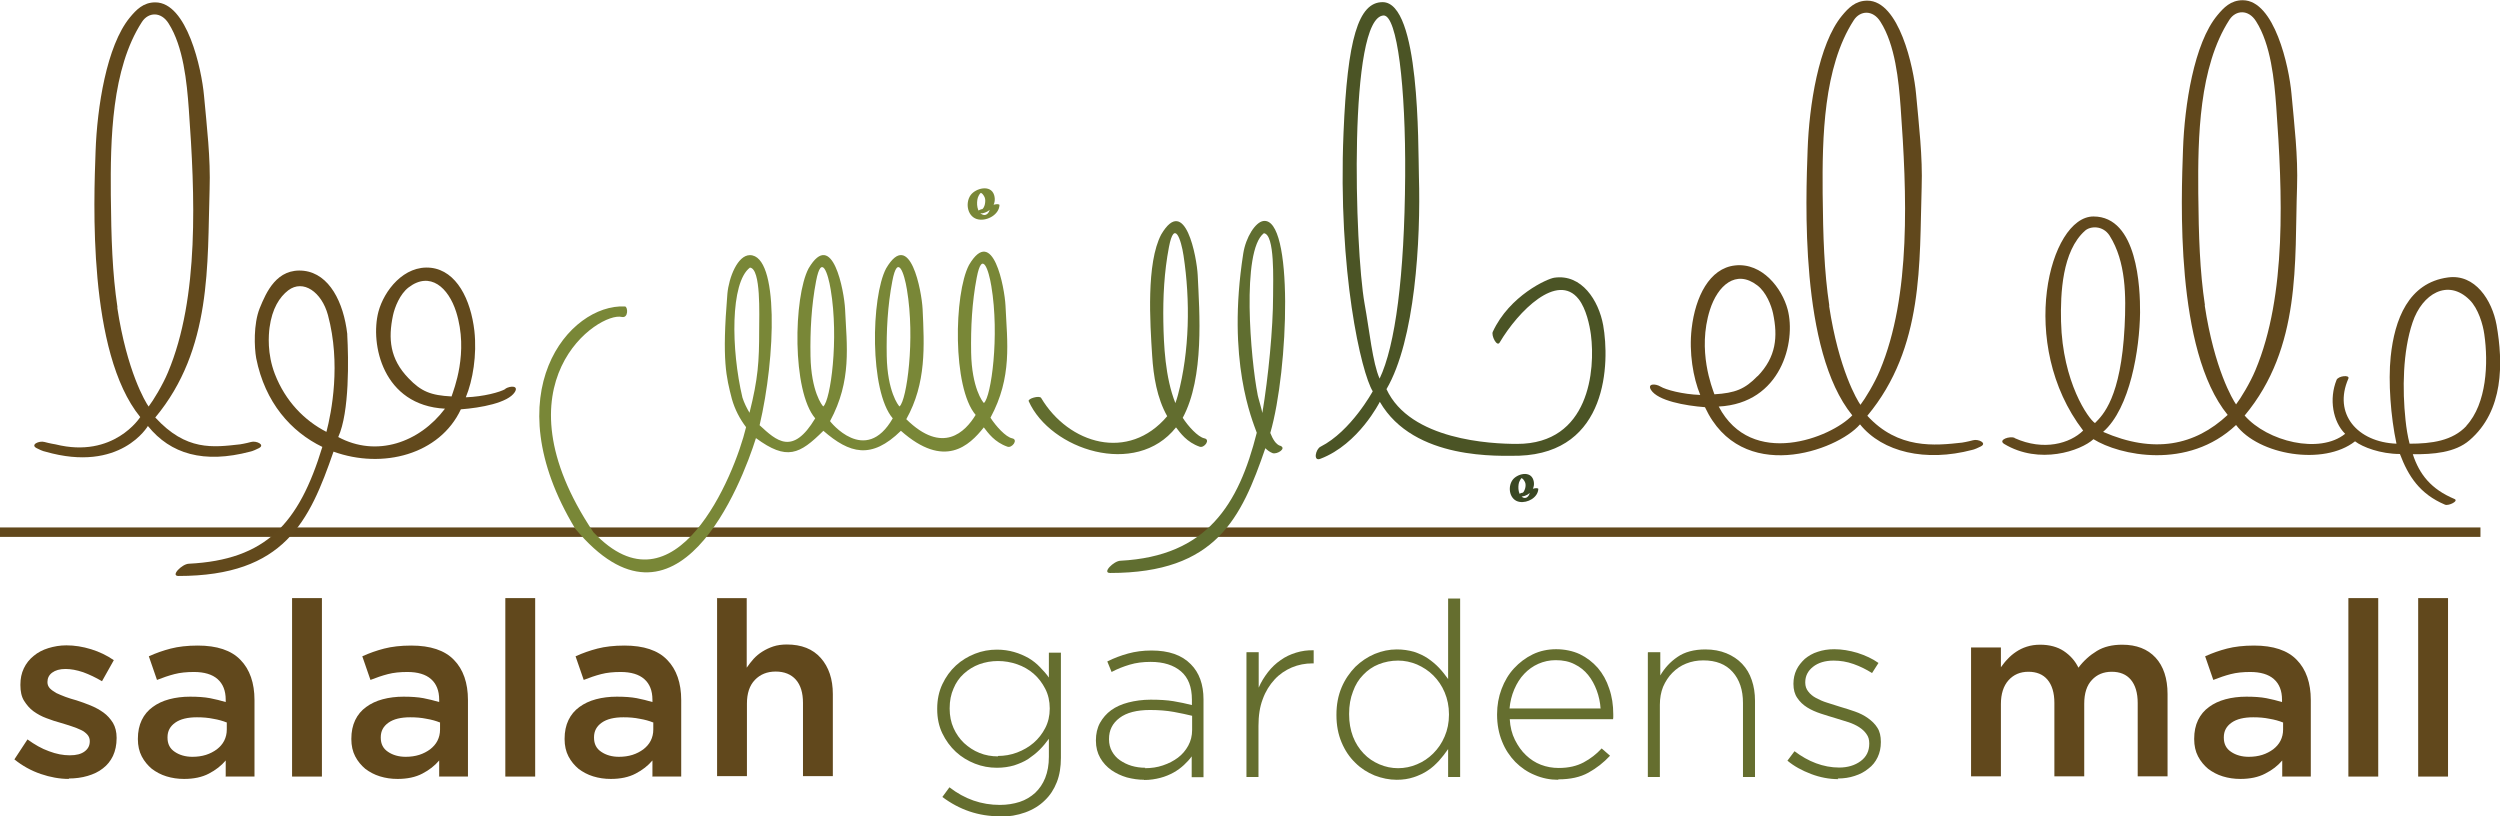 <?xml version="1.0" encoding="UTF-8"?>
<svg id="Layer_1" data-name="Layer 1" xmlns="http://www.w3.org/2000/svg" viewBox="0 0 116.41 38.01">
  <defs>
    <style>
      .cls-1 {
        fill: #3a4823;
      }

      .cls-2 {
        fill: #626d2f;
      }

      .cls-3 {
        fill: #798737;
      }

      .cls-4 {
        fill: #61481c;
      }

      .cls-5 {
        fill: #4b5425;
      }

      .cls-6 {
        fill: #606e30;
      }

      .cls-7 {
        fill: #62491c;
      }

      .cls-8 {
        fill: #656e2f;
      }
    </style>
  </defs>
  <rect class="cls-4" y="24.56" width="115.5" height=".44"/>
  <g>
    <g>
      <path class="cls-4" d="M3.21,36.27c-.43,0-.87-.08-1.31-.23-.44-.15-.86-.38-1.23-.68l.61-.93c.33.24.66.43,1,.55.34.13.66.19.97.19s.53-.06.69-.18c.16-.12.24-.27.24-.47v-.02c0-.11-.04-.21-.11-.29-.07-.08-.17-.16-.3-.22-.13-.06-.27-.12-.43-.17-.16-.05-.33-.11-.51-.16-.22-.06-.44-.13-.67-.22-.22-.08-.42-.19-.6-.32-.18-.13-.32-.3-.44-.49s-.17-.44-.17-.73v-.02c0-.28.05-.53.16-.76.11-.23.26-.42.46-.58.19-.16.42-.28.68-.36.26-.08.54-.13.84-.13.38,0,.76.06,1.15.18.39.12.74.29,1.06.51l-.55.98c-.29-.17-.58-.31-.88-.42-.3-.1-.57-.15-.82-.15-.27,0-.47.06-.62.17-.15.11-.22.26-.22.43v.02c0,.11.04.2.11.28.08.08.18.15.3.22.13.06.27.12.43.18.16.06.33.11.51.16.22.07.44.15.66.24.22.09.42.2.6.33.18.13.32.29.44.48.11.19.17.42.17.69v.02c0,.32-.06.59-.17.83-.11.23-.27.43-.47.58-.2.16-.44.27-.71.35-.27.08-.57.12-.88.12Z"/>
      <path class="cls-4" d="M10.51,36.15v-.74c-.2.24-.47.45-.78.61-.32.17-.71.25-1.16.25-.29,0-.56-.04-.82-.12-.26-.08-.48-.2-.68-.35-.19-.16-.35-.35-.47-.58-.12-.23-.18-.5-.18-.8v-.02c0-.33.06-.62.18-.87.12-.25.29-.45.51-.61.22-.16.47-.28.77-.36.3-.08.62-.12.97-.12s.67.02.93.07c.25.05.5.11.73.18v-.11c0-.42-.13-.74-.38-.96-.25-.22-.62-.33-1.1-.33-.34,0-.64.03-.91.1-.27.07-.53.16-.81.27l-.38-1.1c.33-.15.67-.27,1.02-.36.35-.09.77-.14,1.26-.14.89,0,1.56.22,1.99.67.43.44.65,1.07.65,1.87v3.56h-1.37ZM10.55,33.64c-.17-.07-.38-.13-.62-.17-.24-.05-.49-.07-.76-.07-.43,0-.77.08-1.01.25-.24.17-.36.39-.36.68v.02c0,.29.11.51.34.66.22.15.5.23.82.23.23,0,.44-.03.63-.09.19-.06.36-.15.51-.26.14-.11.26-.24.34-.4.08-.16.12-.33.12-.52v-.34Z"/>
      <path class="cls-4" d="M13.6,27.85h1.39v8.31h-1.39v-8.31Z"/>
      <path class="cls-4" d="M20.45,36.15v-.74c-.2.24-.47.45-.78.61-.32.17-.71.25-1.16.25-.29,0-.56-.04-.82-.12-.26-.08-.48-.2-.68-.35-.19-.16-.35-.35-.47-.58-.12-.23-.18-.5-.18-.8v-.02c0-.33.06-.62.18-.87.12-.25.29-.45.51-.61.22-.16.47-.28.77-.36.3-.08.62-.12.97-.12s.67.02.93.07c.25.05.5.11.73.18v-.11c0-.42-.13-.74-.38-.96-.25-.22-.62-.33-1.1-.33-.34,0-.64.03-.91.1-.27.07-.53.16-.81.27l-.38-1.1c.33-.15.67-.27,1.02-.36.35-.09.77-.14,1.26-.14.89,0,1.56.22,1.99.67.43.44.65,1.07.65,1.87v3.56h-1.37ZM20.48,33.64c-.17-.07-.38-.13-.62-.17-.24-.05-.49-.07-.76-.07-.43,0-.77.08-1.01.25-.24.17-.36.39-.36.68v.02c0,.29.11.51.34.66.22.15.5.23.82.23.23,0,.44-.03.63-.09.19-.06.36-.15.51-.26.14-.11.26-.24.34-.4.08-.16.12-.33.12-.52v-.34Z"/>
      <path class="cls-4" d="M23.53,27.85h1.39v8.31h-1.39v-8.31Z"/>
      <path class="cls-4" d="M30.38,36.15v-.74c-.2.24-.47.45-.78.61-.32.17-.71.25-1.16.25-.29,0-.56-.04-.82-.12-.26-.08-.48-.2-.68-.35-.19-.16-.35-.35-.47-.58-.12-.23-.18-.5-.18-.8v-.02c0-.33.06-.62.18-.87.12-.25.29-.45.51-.61.22-.16.47-.28.77-.36.3-.08.62-.12.97-.12s.67.02.93.07c.25.05.5.11.73.18v-.11c0-.42-.13-.74-.38-.96-.25-.22-.62-.33-1.1-.33-.34,0-.64.03-.91.1-.27.07-.53.16-.81.27l-.38-1.1c.33-.15.67-.27,1.02-.36.35-.09.77-.14,1.26-.14.89,0,1.56.22,1.99.67.43.44.65,1.07.65,1.87v3.56h-1.37ZM30.41,33.64c-.17-.07-.38-.13-.62-.17-.24-.05-.49-.07-.76-.07-.43,0-.77.08-1.01.25-.24.17-.36.39-.36.68v.02c0,.29.11.51.34.66.22.15.5.23.82.23.23,0,.44-.03.63-.09.19-.06.36-.15.51-.26.14-.11.26-.24.34-.4.08-.16.12-.33.12-.52v-.34Z"/>
      <path class="cls-4" d="M33.38,27.85h1.39v3.24c.1-.15.21-.28.32-.41.12-.13.25-.24.41-.34.16-.1.33-.18.51-.24s.4-.09.63-.09c.68,0,1.21.21,1.58.63.37.42.56.98.56,1.68v3.82h-1.39v-3.41c0-.47-.11-.83-.33-1.08-.22-.25-.54-.38-.94-.38s-.72.13-.97.39c-.25.26-.37.63-.37,1.1v3.38h-1.39v-8.31Z"/>
    </g>
    <g>
      <path class="cls-8" d="M46.55,38.01c-.98,0-1.87-.3-2.67-.9l.33-.45c.71.55,1.49.82,2.35.82.33,0,.64-.05.92-.14.28-.09.52-.24.72-.42.2-.19.36-.42.47-.7.11-.28.17-.6.17-.98v-.84c-.13.18-.27.35-.43.51-.16.16-.34.3-.53.43-.2.13-.42.22-.66.3-.24.07-.51.11-.8.11-.35,0-.69-.06-1.02-.19-.33-.13-.63-.31-.89-.55-.26-.24-.47-.53-.63-.86-.16-.33-.24-.71-.24-1.13v-.02c0-.42.08-.8.24-1.14.16-.34.37-.63.63-.87.26-.24.56-.42.89-.55.33-.13.67-.19,1.02-.19.29,0,.56.04.8.11.25.07.47.17.67.28.2.12.38.26.53.42.16.16.3.32.42.49v-1.16h.56v4.9c0,.42-.06.8-.19,1.13-.13.33-.31.61-.55.84-.25.25-.56.44-.92.57-.36.13-.76.2-1.19.2ZM46.47,35.2c.3,0,.6-.05.89-.16.29-.11.55-.26.77-.45.22-.19.4-.42.54-.69.14-.27.21-.57.21-.9v-.02c0-.33-.07-.64-.21-.91-.14-.27-.32-.51-.54-.7-.22-.19-.48-.34-.77-.44-.29-.1-.59-.15-.89-.15s-.59.05-.87.15c-.27.1-.51.25-.72.44-.21.19-.37.42-.48.69-.12.27-.18.57-.18.92v.02c0,.33.06.63.18.9.12.27.29.51.49.7.21.19.44.35.72.46.27.11.56.16.86.16Z"/>
      <path class="cls-8" d="M53.28,36.31c-.27,0-.54-.04-.81-.11-.27-.08-.5-.19-.72-.34-.21-.15-.39-.34-.52-.57-.13-.23-.2-.49-.2-.8v-.02c0-.3.06-.57.19-.81.13-.23.3-.43.52-.59.22-.16.49-.28.8-.36.31-.08.66-.13,1.04-.13.41,0,.76.02,1.06.07.3.05.58.11.86.18v-.25c0-.59-.17-1.03-.51-1.32-.34-.29-.81-.44-1.41-.44-.36,0-.68.04-.98.13-.3.09-.58.2-.84.34l-.2-.49c.32-.16.64-.28.97-.37.33-.09.69-.14,1.09-.14.8,0,1.41.21,1.83.64.39.39.59.94.59,1.64v3.62h-.55v-.97c-.1.14-.22.27-.36.4-.14.13-.3.25-.48.35-.18.1-.39.19-.62.25-.23.06-.48.1-.76.1ZM53.31,35.77c.3,0,.58-.04.84-.13.27-.09.5-.21.7-.36.2-.15.36-.34.48-.56.12-.22.18-.46.18-.73v-.66c-.24-.06-.53-.12-.85-.18-.33-.06-.7-.09-1.11-.09-.61,0-1.09.12-1.42.37-.33.25-.49.57-.49.98v.02c0,.21.05.4.14.56.09.16.21.3.37.41.16.11.34.2.54.26.2.06.42.09.64.09Z"/>
      <path class="cls-8" d="M58.05,30.37h.56v1.65c.11-.26.26-.5.43-.72.17-.22.37-.41.59-.56.22-.16.46-.27.72-.35.26-.08.54-.12.82-.11v.61h-.06c-.33,0-.65.06-.96.19-.3.13-.57.31-.8.56-.23.25-.42.55-.55.91-.14.36-.2.78-.2,1.25v2.38h-.56v-5.8Z"/>
      <path class="cls-8" d="M65.04,36.31c-.35,0-.69-.07-1.03-.2-.34-.14-.64-.33-.9-.59-.27-.26-.48-.57-.64-.95-.16-.38-.24-.8-.24-1.27v-.02c0-.47.08-.89.24-1.27.16-.38.38-.69.64-.96.27-.26.57-.46.9-.6.34-.14.68-.21,1.03-.21.29,0,.55.04.8.11.24.08.46.18.65.31.19.13.37.28.52.44.16.17.29.34.42.52v-3.75h.56v8.31h-.56v-1.3c-.13.19-.27.37-.43.55-.16.17-.33.33-.52.45-.19.13-.41.23-.65.31-.24.08-.5.12-.79.12ZM65.1,35.77c.3,0,.6-.06.88-.18.29-.12.54-.29.76-.51.22-.22.4-.48.53-.79.13-.3.2-.64.2-1.01v-.02c0-.37-.07-.71-.2-1.02-.13-.31-.31-.57-.53-.79-.22-.22-.47-.38-.76-.51-.29-.12-.58-.18-.88-.18-.32,0-.62.06-.9.17-.28.11-.52.28-.72.49-.21.21-.37.47-.48.78-.12.31-.18.65-.18,1.04v.02c0,.38.06.72.18,1.04.12.31.29.57.5.79.21.22.45.38.73.5.28.12.57.18.87.18Z"/>
      <path class="cls-8" d="M72.56,36.31c-.38,0-.74-.07-1.09-.22-.35-.14-.65-.35-.91-.61-.26-.27-.47-.58-.62-.96-.15-.37-.23-.79-.23-1.24v-.02c0-.42.07-.81.21-1.18.14-.37.33-.69.58-.96.25-.27.54-.49.87-.65.33-.16.7-.24,1.09-.24s.78.08,1.1.23c.33.16.6.37.84.64.23.27.41.59.53.96.13.37.19.77.19,1.2v.12s0,.06-.01.11h-4.81c.02.36.1.68.24.96.14.28.31.52.51.71.21.2.44.35.7.45.26.1.54.15.83.15.46,0,.84-.09,1.16-.26.32-.17.6-.39.84-.65l.39.34c-.3.32-.63.58-1.01.79-.38.21-.84.31-1.4.31ZM74.53,33c-.02-.3-.08-.58-.18-.85-.1-.27-.23-.51-.4-.72-.17-.21-.38-.38-.63-.5-.25-.13-.54-.19-.88-.19-.29,0-.56.06-.81.17-.25.11-.47.27-.66.47-.19.2-.34.44-.46.72-.12.28-.19.57-.22.89h4.23Z"/>
      <path class="cls-8" d="M76.75,30.37h.56v1.08c.2-.34.46-.63.8-.86.33-.23.77-.35,1.3-.35.36,0,.69.06.98.18.29.12.53.28.73.49.2.21.35.46.45.76.1.29.15.61.15.96v3.55h-.56v-3.45c0-.6-.16-1.08-.48-1.44-.32-.36-.77-.54-1.37-.54-.29,0-.55.05-.8.15s-.45.24-.64.43c-.18.18-.32.4-.43.65-.1.25-.15.53-.15.84v3.36h-.56v-5.8Z"/>
      <path class="cls-8" d="M85.6,36.28c-.42,0-.85-.08-1.27-.24-.42-.16-.79-.36-1.1-.62l.33-.44c.32.24.65.43,1,.56.35.13.71.2,1.08.2.39,0,.73-.1,1-.3.27-.2.4-.47.4-.81v-.02c0-.17-.04-.31-.13-.43-.08-.12-.2-.23-.34-.32-.14-.09-.31-.17-.49-.23-.18-.06-.38-.12-.58-.18-.23-.07-.47-.14-.71-.22-.24-.08-.45-.17-.64-.29-.19-.12-.34-.26-.46-.44-.12-.17-.18-.39-.18-.65v-.02c0-.23.05-.45.14-.64.09-.19.23-.36.39-.51.17-.14.37-.26.6-.33.23-.08.49-.12.77-.12.35,0,.71.06,1.08.17.37.12.7.27.98.47l-.3.47c-.27-.17-.55-.31-.86-.42-.31-.11-.62-.16-.93-.16-.4,0-.72.1-.96.29-.24.19-.36.43-.36.72v.02c0,.16.05.3.14.41.09.12.21.22.36.3.15.08.32.16.52.22.2.06.4.13.6.19.23.07.47.14.69.22.23.08.43.18.61.31.18.13.33.27.44.45.11.17.16.39.16.65v.02c0,.26-.05.49-.15.7-.1.21-.24.39-.43.53-.18.15-.39.26-.64.34-.24.08-.5.12-.79.12Z"/>
    </g>
    <g>
      <path class="cls-4" d="M91.78,30.15h1.39v.92c.1-.14.2-.27.32-.39.11-.12.24-.23.39-.33.15-.1.31-.18.5-.24.19-.06.39-.09.62-.09.43,0,.8.1,1.09.29.3.2.53.45.69.78.24-.32.53-.58.86-.78.33-.2.72-.29,1.18-.29.66,0,1.18.2,1.55.6.37.4.56.97.56,1.7v3.83h-1.39v-3.41c0-.48-.11-.84-.32-1.09-.21-.25-.51-.37-.89-.37s-.69.13-.92.38c-.24.25-.36.62-.36,1.11v3.38h-1.39v-3.42c0-.47-.11-.83-.32-1.08-.21-.25-.51-.37-.89-.37s-.69.13-.93.4c-.23.26-.35.63-.35,1.1v3.37h-1.39v-6.01Z"/>
      <path class="cls-4" d="M106.27,36.15v-.74c-.2.24-.47.45-.79.61-.32.17-.71.25-1.16.25-.29,0-.56-.04-.82-.12-.26-.08-.48-.2-.68-.35-.19-.16-.35-.35-.47-.58-.12-.23-.18-.5-.18-.8v-.02c0-.33.06-.62.18-.87.12-.25.29-.45.51-.61.22-.16.47-.28.77-.36.3-.08.62-.12.97-.12s.67.02.93.07c.25.05.5.11.73.18v-.11c0-.42-.13-.74-.38-.96-.25-.22-.62-.33-1.1-.33-.34,0-.64.03-.91.1-.27.07-.53.16-.81.27l-.38-1.1c.33-.15.67-.27,1.02-.36.35-.09.77-.14,1.26-.14.89,0,1.56.22,1.99.67.43.44.65,1.07.65,1.87v3.56h-1.37ZM106.3,33.64c-.17-.07-.38-.13-.62-.17-.24-.05-.49-.07-.76-.07-.43,0-.77.08-1.01.25-.24.17-.36.39-.36.68v.02c0,.29.11.51.34.66.22.15.5.23.82.23.23,0,.44-.03.63-.09.19-.06.36-.15.51-.26.14-.11.26-.24.34-.4.08-.16.12-.33.12-.52v-.34Z"/>
      <path class="cls-4" d="M109.35,27.85h1.39v8.31h-1.39v-8.31Z"/>
      <path class="cls-4" d="M112.6,27.85h1.39v8.31h-1.39v-8.31Z"/>
    </g>
    <path class="cls-3" d="M41.89,18.93c-.06-.04-.57-.71-.6-2.35-.02-1.17.04-2.34.26-3.49.25-1.32.56-.35.68.39.39,2.32-.01,5.16-.34,5.44ZM34.92,12.46c.52.05.43,2.19.43,2.92,0,1.46-.05,2.25-.45,3.84-.13-.22-.25-.46-.33-.71-.53-2.24-.57-5.35.35-6.05ZM38.34,18.93c-.06-.04-.57-.71-.6-2.35-.02-1.17.04-2.34.26-3.49.25-1.32.56-.35.68.39.39,2.32-.01,5.16-.34,5.44ZM26.78,24.61c4.74,5.69,7.76-2.1,8.42-4.21,1.44,1.06,2.03.76,3.14-.34,1.22,1.06,2.23,1.35,3.61,0,2.03,1.8,3.19.69,3.86-.16.2.26.5.69,1.1.9.21.08.52-.33.22-.39-.3-.06-.76-.57-1.01-.96,1.02-1.89.78-3.5.7-5.22-.04-.81-.58-3.79-1.7-1.89-.7,1.33-.78,5.71.31,6.98-.48.79-1.53,1.87-3.23.2.94-1.68.84-3.41.76-5.13-.04-.81-.58-3.79-1.7-1.89-.7,1.33-.78,5.71.31,6.98-1.28,2.23-2.93.13-2.92.13,1.02-1.89.78-3.5.7-5.22-.04-.81-.58-3.79-1.7-1.89-.7,1.33-.78,5.71.31,6.98-1.05,1.75-1.8,1.05-2.59.32.75-3.18.9-7.91-.45-7.92-.57,0-.98,1.03-1.05,1.8-.26,3.15-.05,3.88.21,4.9.14.49.37.93.66,1.31-.54,2.27-3.3,8.93-7.11,4.89-4.67-6.97.27-10.29,1.33-10.02.31.06.28-.48.14-.49-2.6-.13-6.12,4.04-2.32,10.34ZM45.82,18.77c-.06-.04-.57-.71-.6-2.35-.02-1.17.04-2.34.26-3.49.25-1.32.56-.35.68.39.39,2.32-.01,5.16-.34,5.44Z"/>
    <path class="cls-3" d="M45.7,9.94c.42-.06.72-.43.59-.86-.16-.5-.85-.32-1.09,0-.28.39-.14,1.06.37,1.14.41.07.95-.23.97-.67,0-.09-.43-.03-.44.12,0,.17-.14.4-.33.33-.29-.1-.31-.55-.24-.79.02-.06.05-.12.09-.18.02-.02.04-.04.06-.06.05-.03.03-.03-.06,0,.11,0,.19.13.23.22.04.1.03.21.01.32-.01.05-.03.1-.05.14-.01.02-.03.04-.04.06-.04.05-.08.03,0,.02-.08.01-.22.05-.25.13-.03.09.15.07.18.06"/>
    <path class="cls-1" d="M70.87,23.12c.37-.05.65-.39.53-.77-.14-.45-.76-.29-.97,0-.25.35-.13.95.33,1.02.37.06.85-.2.87-.6,0-.08-.38-.03-.39.11,0,.15-.12.35-.29.3-.26-.09-.28-.49-.22-.71.02-.06.05-.11.08-.16.02-.02.03-.04.05-.06.05-.03.03-.03-.06,0,.1,0,.17.12.21.2.04.09.03.19.01.28-.01.04-.03.09-.05.13-.01.02-.02.04-.04.06-.03.04-.07.03,0,.02-.07,0-.2.04-.23.12-.03.08.13.06.16.06"/>
    <path class="cls-6" d="M59.61,20.76c-.2-.07-.34-.3-.46-.6.86-2.97,1.09-10.06-.32-9.87-.37.05-.82.75-.94,1.52-.78,5,.43,7.77.63,8.34-.84,3.33-2.31,5.75-6.35,5.96-.31.01-.87.57-.48.57,4.95,0,6.11-2.56,7.23-5.81.1.1.21.18.34.23.21.07.68-.23.34-.35ZM58.56,18.37c-.32-1.61-.77-6.69.29-7.51.52.05.43,2.19.43,2.92,0,1.51-.22,3.77-.5,5.45-.02-.14-.21-.77-.22-.85Z"/>
    <path class="cls-5" d="M61.49,20.8c-.23.11-.36.71,0,.56,1.78-.68,2.76-2.65,2.76-2.65,1.59,2.75,5.61,2.51,6.49,2.51,4.14-.15,4.22-4.33,3.91-6.08-.21-1.15-1-2.39-2.27-2.21-.32.04-2.09.83-2.87,2.52-.08.17.19.72.32.5.87-1.47,2.69-3.29,3.68-2.02.35.45.51,1.21.57,1.66.21,1.62-.06,5.08-3.44,5.08-1.2,0-4.98-.17-6.08-2.55,1.33-2.27,1.6-6.91,1.51-9.93-.04-1.44.05-8.09-1.69-8.09-1.13,0-1.64,1.72-1.82,6.08-.27,6.5.83,11.18,1.36,12.04,0,0-1.01,1.86-2.43,2.58ZM63.54,14.14c-.46-2.59-.77-13.35.89-13.42.63.01,1.03,3.31,1,7.48-.03,4.66-.46,7.9-1.19,9.43-.33-.74-.47-2.23-.7-3.49Z"/>
    <path class="cls-2" d="M55.07,19.46c1.02-1.89.78-4.93.7-6.65-.04-.81-.58-3.79-1.7-1.89-.7,1.33-.52,4.1-.42,5.65.06.94.22,1.96.7,2.81-1.8,2.13-4.59,1.3-5.87-.85-.08-.13-.63.03-.58.15,1.01,2.26,4.99,3.58,6.86,1.22.2.26.5.69,1.1.9.21.08.52-.33.22-.39-.3-.06-.76-.57-1.01-.96ZM54.17,15c-.02-1.17.04-2.34.26-3.49.25-1.32.57-.35.68.39.32,2.1.28,4.45-.26,6.49-.03.13-.08.26-.12.38-.48-1.21-.54-2.72-.56-3.78Z"/>
    <g>
      <path class="cls-4" d="M102.67,14.21c-.24-1.6-.29-3.19-.31-5.23-.02-2.57.03-5.86,1.45-8.06.3-.46.89-.49,1.24.07.69,1.08.85,2.74.94,3.97.29,4.01.5,8.79-.97,12.28-.24.58-.69,1.32-.9,1.59-.15-.21-1.01-1.64-1.46-4.61ZM114.85,19.83c-.65.7-1.63.83-2.65.83-.09-.35-.15-.72-.19-1.11-.15-1.41-.13-3.18.33-4.54.45-1.34,1.65-2.04,2.65-1.05.41.4.63,1.16.69,1.61.19,1.32.12,3.22-.84,4.26ZM95.97,14.97c-.03-1.31.05-3.28,1.12-4.23.25-.22.83-.25,1.14.23.77,1.22.77,2.81.7,4.24-.17,3.31-1.01,4.12-1.38,4.49-.3-.19-1.51-1.89-1.58-4.73ZM93.81,20.39c-.23-.1-.79.09-.49.28,1.64.99,3.57.32,4.16-.22,1.2.75,4.39,1.46,6.64-.66,1.05,1.4,4.08,1.91,5.54.76.35.27,1.19.59,2.09.59.39,1.03.92,1.86,2.1,2.36.17.07.67-.18.43-.27-1.07-.45-1.62-1.13-1.93-2.08.94.01,1.97-.07,2.64-.65,1.6-1.37,1.57-3.61,1.26-5.37-.21-1.15-1-2.39-2.27-2.21-1.83.25-2.48,1.95-2.66,3.69-.12,1.16,0,2.8.27,4.05-1.82-.07-2.96-1.39-2.24-3.03.08-.19-.47-.13-.55.06-.36.89-.17,1.95.4,2.51-1.19.96-3.62.36-4.68-.85,2.65-3.18,2.32-7.15,2.44-10.64.05-1.44-.13-2.92-.26-4.35-.11-1.25-.79-4.35-2.27-4.35-.56,0-.89.35-1.18.7-1.09,1.31-1.53,4.2-1.6,6.24-.08,2.26-.38,9.35,2.08,12.37-1.53,1.43-3.44,1.82-5.8.79,1.26-1.1,1.7-3.86,1.72-5.55.01-1.16-.12-4.48-2.17-4.48s-3.57,5.94-.48,9.97c-.61.6-1.84.96-3.19.35Z"/>
      <path class="cls-4" d="M85.18,14.23c-.24-1.6-.29-3.19-.31-5.23-.02-2.57.03-5.87,1.45-8.06.3-.46.89-.49,1.24.07.69,1.08.85,2.74.94,3.97.29,4.01.5,8.79-.97,12.28-.24.58-.69,1.32-.9,1.59-.15-.21-1.01-1.64-1.46-4.61ZM81.84,17.51c-.59.61-1.04.79-2.01.85-.1-.29-.81-2.03-.21-3.93.36-1.13,1.21-1.91,2.21-1.14.41.31.65.93.73,1.3.23,1.09.15,2.03-.72,2.93ZM86.61,19.76c1.05,1.3,3.06,1.76,5.22,1.19,0,0,.1-.01.4-.16.32-.16-.12-.36-.36-.29-.25.07-.51.11-.51.11-1.26.14-2.97.32-4.41-1.25,2.65-3.18,2.42-7.15,2.53-10.63.05-1.44-.13-2.92-.26-4.35-.11-1.25-.79-4.35-2.27-4.35-.56,0-.89.35-1.18.7-1.09,1.32-1.53,4.2-1.6,6.24-.08,2.26-.38,9.35,2.08,12.37-.99,1.04-4.69,2.5-6.22-.41,2.91-.15,3.61-3.02,3.21-4.52-.26-.98-1.18-2.19-2.45-2.05-1.19.13-1.85,1.46-2.02,2.94-.13,1.12.07,2.29.4,3.09-.83-.03-1.6-.24-1.85-.39-.25-.15-.63-.14-.44.16.32.5,1.58.73,2.51.8,1.69,3.64,6.15,2.03,7.21.81Z"/>
    </g>
    <g>
      <path class="cls-7" d="M5.47,14.31c-.24-1.6-.29-3.19-.31-5.23-.02-2.57.03-5.87,1.45-8.06.3-.46.89-.49,1.24.07.69,1.08.85,2.74.94,3.97.29,4.01.5,8.79-.97,12.28-.24.58-.69,1.32-.9,1.59-.15-.21-1.01-1.64-1.46-4.61ZM6.89,19.84c1.05,1.3,2.6,1.76,4.76,1.19,0,0,.1-.01.4-.16.32-.16-.12-.36-.36-.29-.25.07-.51.11-.51.11-1.26.14-2.51.32-3.95-1.25,2.65-3.18,2.42-7.15,2.53-10.63.05-1.44-.13-2.92-.26-4.35-.11-1.25-.79-4.35-2.27-4.35-.56,0-.89.35-1.18.7-1.09,1.32-1.53,4.2-1.6,6.24-.08,2.26-.38,9.35,2.08,12.37,0,0-1.23,1.95-3.95,1.27,0,0-.26-.04-.51-.11-.25-.07-.68.13-.36.29.29.15.4.16.4.16,3.51,1.01,4.78-1.2,4.78-1.2Z"/>
      <g>
        <path class="cls-7" d="M23.54,18.11c-.25.15-1.02.36-1.85.39.33-.8.52-1.97.4-3.09-.17-1.47-.83-2.8-2.02-2.94-1.26-.14-2.19,1.07-2.45,2.05-.39,1.5.2,4.36,3.1,4.51-1.19,1.58-3.19,2.28-4.97,1.32.53-1.16.48-3.67.42-4.75v-.05c-.17-1.47-.83-2.8-2.02-2.94-1.26-.14-1.75.99-2.06,1.75-.29.73-.25,1.82-.16,2.32.41,2.07,1.63,3.43,3.08,4.13-1.09,3.58-2.63,5.26-6.22,5.44-.31.01-.87.57-.48.57,4.94,0,6.1-2.55,7.22-5.79,2.29.83,4.95.13,5.93-1.97.93-.07,2.19-.3,2.51-.8.19-.3-.18-.31-.44-.16ZM12.8,17.42c-.37-.96-.29-1.83-.25-2.16.12-.9.47-1.43.87-1.74.7-.53,1.56.08,1.85,1.15.61,2.26.17,4.52-.07,5.44h0c-.02.07-.04.13-.06.2l.06-.2c-1.03-.53-1.91-1.43-2.4-2.69ZM21.03,18.46c-.97-.05-1.42-.23-2.01-.85-.87-.9-.95-1.84-.72-2.93.08-.37.32-.99.73-1.3,1-.76,1.85.01,2.21,1.14.6,1.9-.12,3.64-.21,3.93Z"/>
        <path class="cls-7" d="M15.27,19.88l-.06.23s0,0,0,0c.02-.08.04-.15.06-.23Z"/>
      </g>
    </g>
  </g>
</svg>